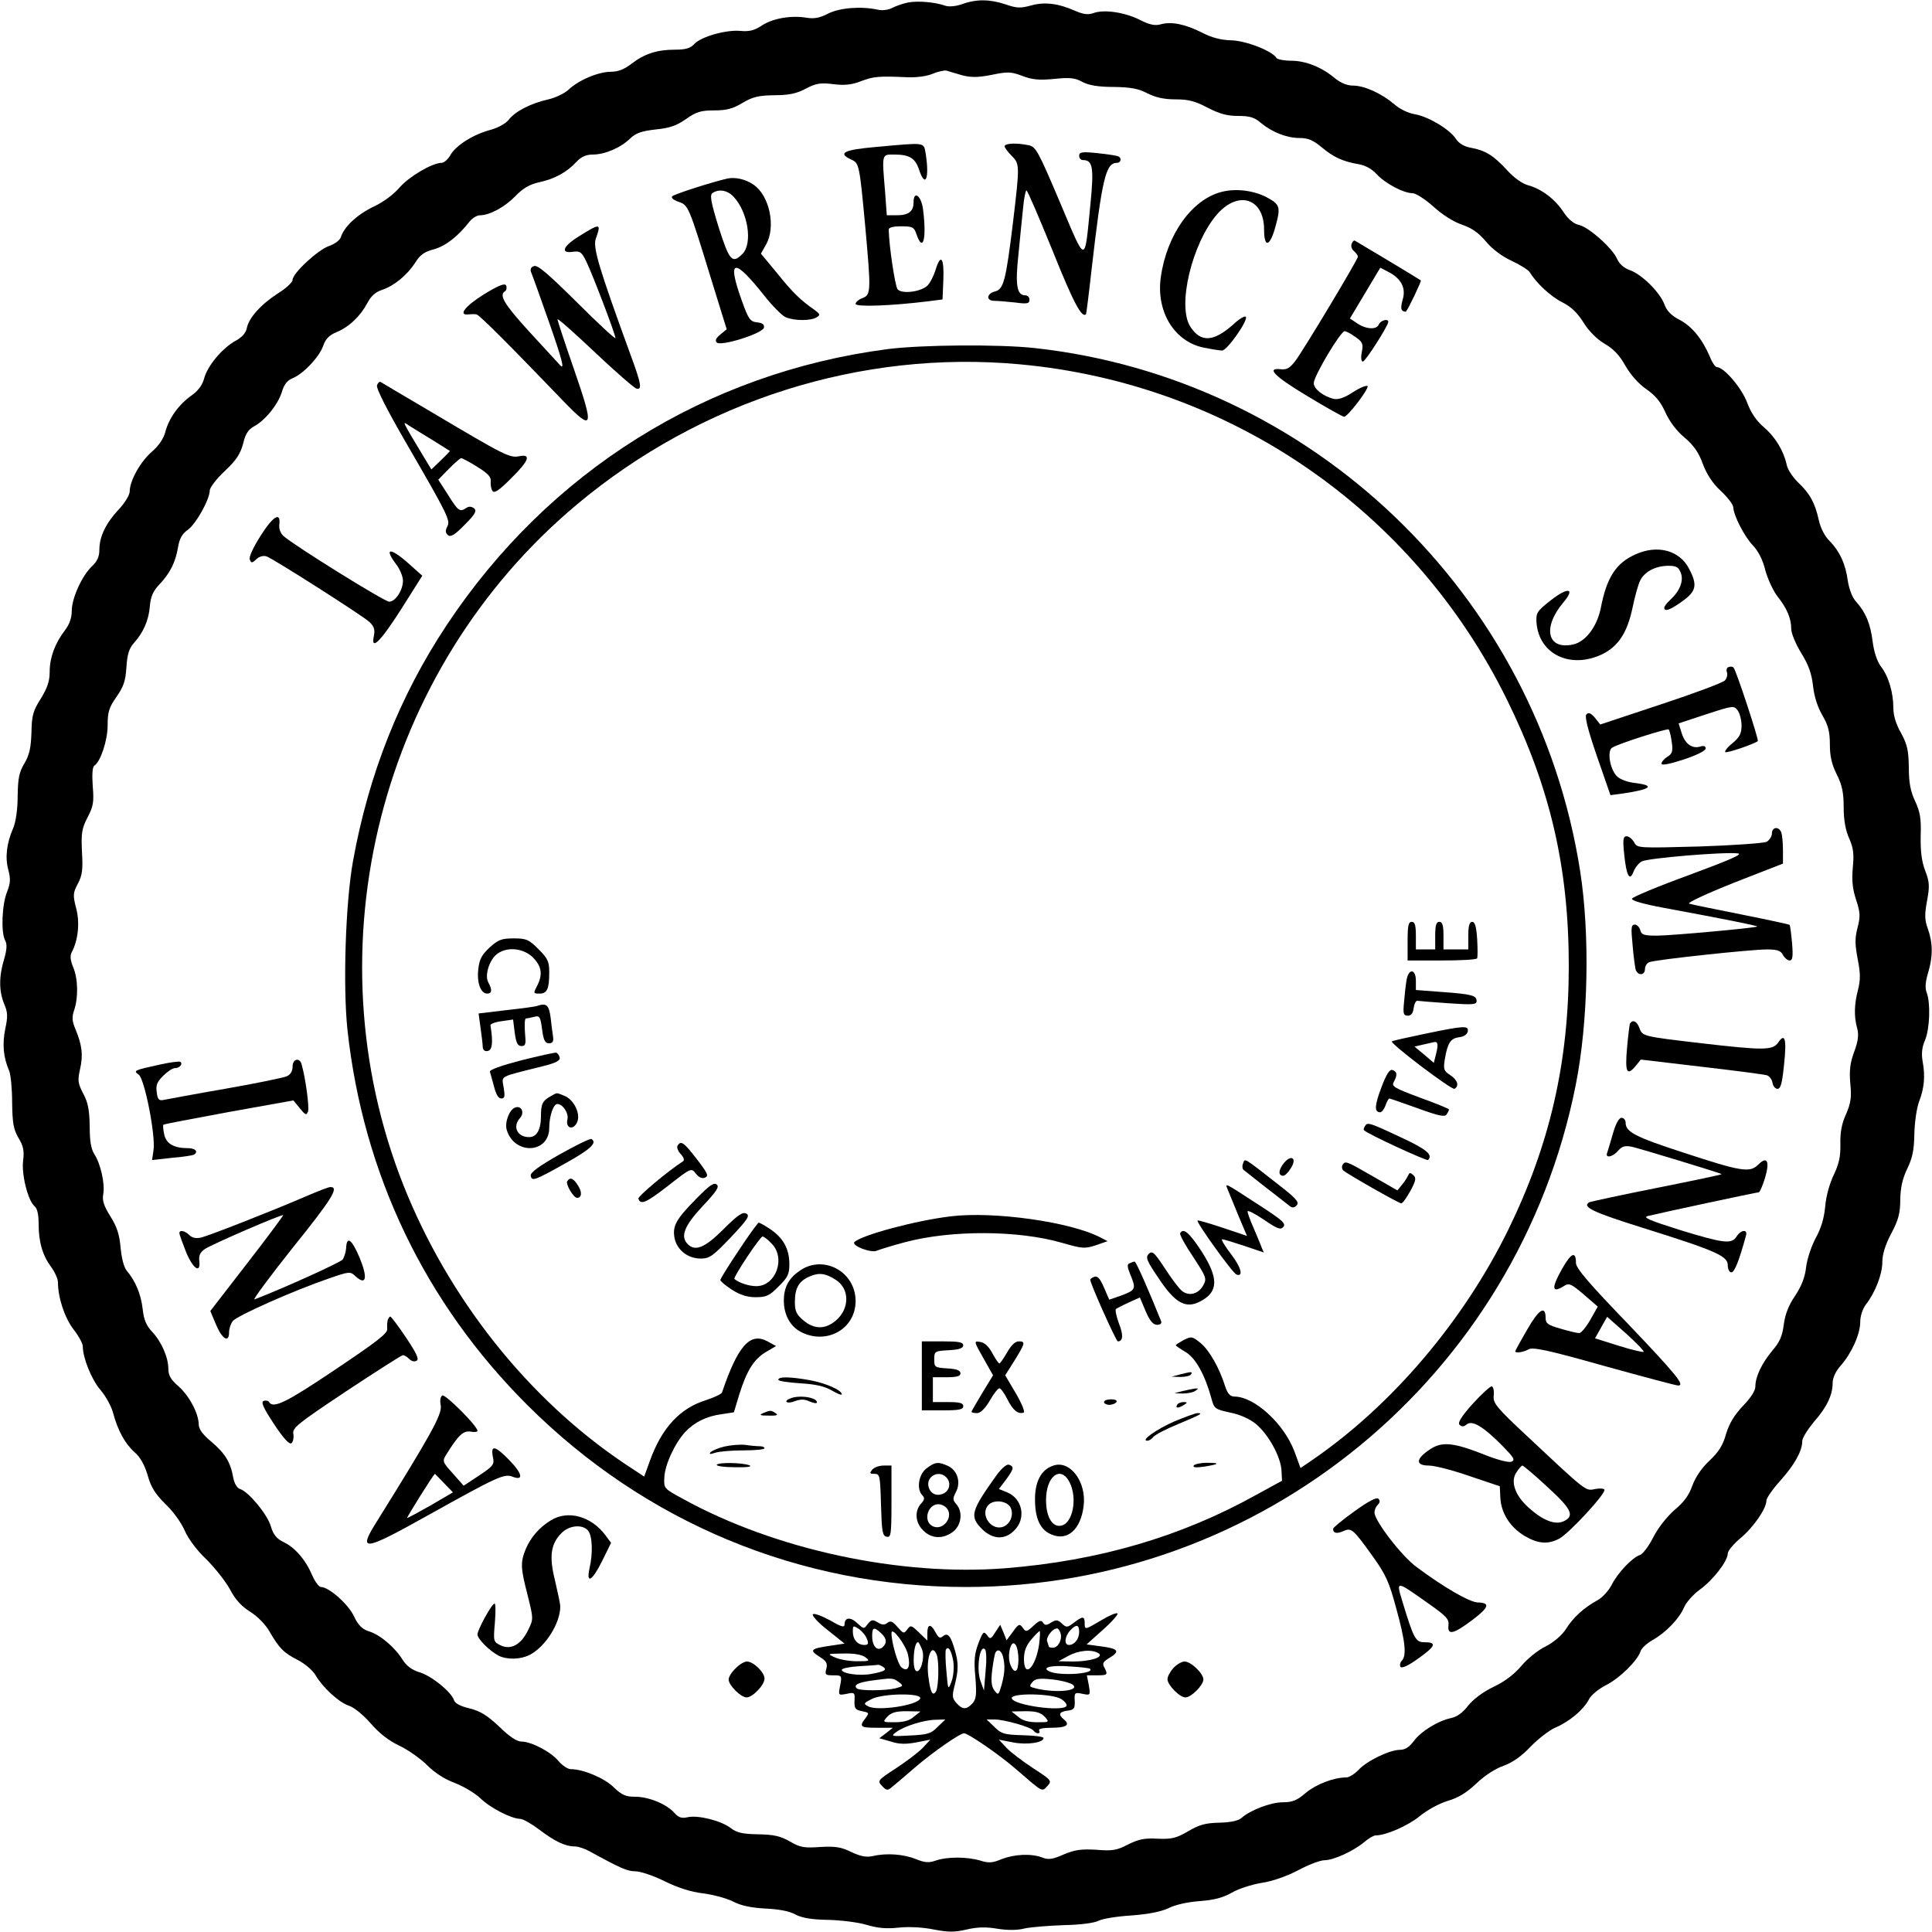 <?xml version="1.0" standalone="no"?>
<!DOCTYPE svg PUBLIC "-//W3C//DTD SVG 20010904//EN"
 "http://www.w3.org/TR/2001/REC-SVG-20010904/DTD/svg10.dtd">
<svg version="1.0" xmlns="http://www.w3.org/2000/svg"
 width="700pt" height="700pt" viewBox="0 0 700 700"
 preserveAspectRatio="xMidYMid meet">
<g transform="translate(0,700) scale(0.1,-0.1)"
fill="#000000" stroke="none">
<path d="M3290 6991 c-19 -4 -45 -13 -58 -20 -13 -7 -36 -10 -52 -6 -60 13
-137 7 -179 -14 -31 -16 -51 -20 -80 -15 -57 9 -124 -3 -163 -30 -25 -16 -43
-21 -75 -18 -52 5 -144 -21 -168 -48 -14 -15 -31 -20 -70 -20 -65 0 -110 -15
-157 -51 -26 -20 -48 -29 -75 -29 -45 0 -118 -31 -153 -65 -14 -13 -47 -29
-73 -35 -63 -14 -120 -43 -144 -74 -11 -14 -39 -29 -64 -36 -62 -16 -125 -55
-146 -90 -9 -17 -24 -30 -33 -30 -34 0 -118 -50 -152 -89 -21 -25 -60 -54 -95
-70 -58 -28 -106 -72 -118 -110 -3 -11 -22 -25 -42 -32 -40 -13 -133 -99 -133
-123 0 -9 -24 -31 -53 -49 -62 -40 -106 -89 -113 -127 -4 -17 -18 -33 -41 -45
-47 -26 -101 -90 -113 -135 -6 -24 -22 -46 -45 -62 -47 -33 -83 -83 -96 -133
-7 -26 -25 -51 -49 -72 -41 -35 -80 -105 -80 -143 0 -13 -17 -42 -41 -67 -47
-51 -69 -98 -69 -146 0 -23 -8 -41 -26 -58 -36 -33 -74 -116 -74 -162 0 -25
-8 -49 -25 -71 -36 -47 -55 -99 -55 -150 0 -33 -8 -58 -32 -97 -28 -44 -33
-61 -34 -123 -2 -55 -7 -80 -25 -111 -20 -33 -24 -55 -25 -120 0 -48 -7 -94
-16 -115 -24 -55 -30 -106 -18 -151 9 -34 8 -49 -5 -82 -18 -46 -22 -146 -6
-175 7 -13 6 -33 -4 -67 -19 -62 -19 -116 0 -162 13 -30 14 -46 4 -91 -11 -55
-7 -103 14 -151 6 -14 11 -66 11 -116 1 -74 5 -97 23 -128 18 -29 21 -47 17
-81 -7 -49 17 -146 41 -166 10 -8 15 -30 15 -64 0 -66 14 -114 45 -156 14 -19
25 -44 25 -56 0 -55 24 -128 56 -170 19 -24 34 -52 34 -62 0 -42 32 -121 64
-158 19 -22 40 -60 46 -84 17 -63 43 -111 78 -142 20 -17 36 -46 47 -83 12
-44 28 -68 64 -104 27 -25 58 -68 70 -96 13 -30 44 -72 79 -105 31 -31 69 -79
85 -108 19 -37 42 -62 74 -82 27 -17 56 -47 70 -72 34 -59 51 -77 103 -103 25
-13 53 -37 63 -54 27 -46 85 -99 121 -111 19 -6 53 -34 79 -64 31 -36 66 -63
104 -81 32 -15 77 -47 101 -71 27 -27 64 -51 100 -64 31 -12 73 -37 92 -55 37
-36 112 -74 144 -75 11 0 42 -18 70 -39 55 -42 94 -61 129 -61 12 0 36 -8 54
-18 111 -61 136 -72 165 -72 18 0 66 -16 106 -36 49 -24 96 -39 140 -44 37 -5
86 -18 109 -30 29 -15 65 -22 116 -25 47 -2 86 -9 108 -21 24 -13 59 -19 119
-20 47 -1 110 -9 140 -18 40 -12 72 -15 117 -10 38 4 88 1 127 -7 52 -10 75
-10 118 0 38 9 70 10 111 3 37 -6 73 -6 100 1 23 5 87 10 143 12 59 1 110 8
125 16 13 7 67 16 119 19 64 5 108 14 135 27 24 12 69 22 112 25 52 4 83 12
115 30 24 14 72 30 109 36 40 6 91 24 133 46 37 20 80 36 94 36 34 0 105 33
144 65 16 14 35 25 42 25 38 0 117 35 159 69 28 23 70 46 102 56 38 11 68 29
104 63 29 28 69 54 98 64 33 12 65 34 98 69 27 28 67 59 89 69 52 22 102 64
122 101 8 17 35 39 62 53 50 25 115 89 126 123 3 11 23 29 44 41 48 27 97 78
114 119 8 18 33 46 56 63 48 34 102 104 102 131 0 10 21 35 46 56 47 39 94
107 94 136 0 9 23 42 51 73 51 57 79 107 79 143 0 11 19 41 41 68 48 54 69 99
69 142 0 19 11 43 30 64 39 45 70 113 70 158 0 21 9 47 20 62 34 43 60 110 60
154 0 28 11 64 33 105 26 49 32 74 32 122 1 44 8 75 25 111 19 39 25 67 26
125 1 42 8 94 17 118 19 50 23 92 13 147 -5 28 -2 52 9 77 17 42 20 133 6 171
-7 17 -5 40 5 73 18 59 17 107 -1 159 -12 32 -12 52 -3 101 10 54 9 69 -7 110
-13 35 -17 72 -16 126 2 62 -2 86 -20 125 -17 36 -23 67 -23 123 -1 63 -6 83
-28 124 -18 31 -28 63 -28 90 0 56 -17 115 -45 151 -14 19 -25 52 -30 90 -8
65 -25 106 -60 145 -14 15 -25 45 -30 75 -8 62 -30 108 -66 145 -17 16 -33 47
-39 75 -14 63 -32 96 -74 136 -19 18 -38 46 -42 63 -11 52 -41 102 -83 138
-27 23 -47 52 -61 90 -20 53 -84 128 -110 128 -5 0 -17 17 -25 38 -27 63 -64
109 -109 133 -30 15 -47 33 -55 55 -16 44 -81 109 -125 125 -23 8 -39 23 -47
41 -16 38 -102 115 -138 123 -19 4 -38 20 -55 45 -31 48 -80 85 -127 98 -23 6
-53 27 -80 57 -48 52 -77 70 -131 80 -23 4 -43 16 -53 32 -23 35 -99 80 -148
89 -25 4 -56 19 -76 37 -45 38 -107 67 -150 67 -21 0 -44 10 -65 27 -46 39
-105 63 -158 63 -26 0 -50 5 -53 10 -16 26 -112 63 -165 64 -37 1 -71 10 -105
28 -60 30 -110 41 -149 30 -21 -6 -41 -2 -78 17 -55 27 -130 38 -168 23 -18
-6 -35 -4 -65 9 -61 27 -111 33 -160 19 -37 -10 -51 -10 -91 4 -57 19 -106 20
-158 1 -23 -8 -47 -10 -60 -6 -36 13 -99 19 -136 12z m197 -264 c32 -8 57 -8
107 2 58 12 70 11 110 -4 36 -14 61 -16 115 -11 57 6 76 4 103 -11 23 -12 57
-18 113 -18 62 -1 90 -6 122 -23 30 -15 60 -22 102 -22 46 0 71 -6 116 -30 43
-22 70 -30 110 -30 43 0 60 -5 83 -25 41 -34 94 -55 141 -55 30 0 49 -8 79
-33 44 -37 77 -52 135 -62 24 -4 47 -17 64 -35 29 -33 98 -70 131 -70 12 0 46
-22 76 -49 32 -29 73 -55 103 -65 35 -12 60 -29 86 -60 23 -28 59 -55 94 -71
32 -15 62 -34 66 -42 23 -38 75 -87 117 -108 32 -16 55 -38 77 -73 19 -31 48
-60 76 -77 32 -18 55 -42 76 -80 19 -33 48 -66 76 -85 33 -23 52 -46 69 -84
15 -33 40 -67 69 -91 33 -28 51 -53 66 -94 14 -38 35 -71 66 -100 25 -23 45
-50 45 -59 1 -29 40 -106 71 -138 19 -20 36 -52 45 -90 9 -32 29 -76 45 -96
34 -43 49 -79 49 -117 0 -15 16 -54 36 -87 27 -43 38 -75 43 -119 4 -39 17
-78 34 -107 21 -36 27 -59 27 -106 0 -43 7 -72 25 -108 19 -38 25 -65 25 -119
0 -47 7 -84 20 -113 15 -34 18 -55 13 -106 -4 -46 -1 -77 12 -116 15 -46 16
-60 5 -102 -10 -39 -9 -61 1 -114 10 -51 10 -74 1 -110 -14 -53 -15 -98 -3
-140 6 -23 4 -45 -11 -85 -15 -41 -18 -68 -14 -115 5 -49 2 -70 -15 -110 -16
-34 -22 -67 -21 -109 1 -46 -5 -72 -24 -112 -15 -31 -28 -77 -31 -115 -4 -42
-15 -79 -34 -113 -15 -28 -31 -74 -35 -105 -4 -38 -17 -70 -40 -105 -24 -35
-36 -67 -41 -104 -5 -40 -14 -63 -41 -94 -39 -47 -62 -95 -62 -131 0 -15 -17
-41 -45 -70 -31 -33 -49 -62 -61 -101 -11 -41 -27 -66 -60 -97 -28 -26 -51
-60 -62 -90 -12 -35 -31 -61 -65 -89 -28 -25 -59 -64 -77 -99 -16 -32 -38 -61
-48 -64 -28 -9 -81 -65 -103 -109 -11 -21 -34 -46 -51 -55 -49 -27 -88 -62
-114 -104 -15 -23 -43 -47 -73 -63 -28 -13 -67 -45 -88 -70 -25 -30 -60 -57
-100 -76 -38 -18 -73 -44 -93 -68 -19 -26 -42 -42 -63 -46 -47 -10 -109 -48
-135 -84 -16 -21 -31 -31 -50 -31 -37 0 -122 -41 -151 -74 -14 -14 -33 -26
-43 -26 -46 0 -110 -25 -147 -56 -31 -27 -48 -34 -83 -34 -44 0 -119 -29 -150
-57 -12 -10 -39 -16 -81 -17 -50 -1 -73 -8 -112 -31 -43 -25 -59 -29 -110 -27
-47 3 -70 -2 -108 -21 -40 -21 -57 -24 -115 -19 -55 3 -77 0 -118 -17 -40 -18
-56 -20 -78 -11 -40 15 -100 12 -147 -6 -33 -14 -47 -15 -78 -5 -49 14 -119
14 -160 0 -25 -9 -40 -8 -72 5 -45 18 -106 23 -157 11 -24 -5 -44 -1 -78 15
-37 18 -57 21 -112 18 -58 -4 -73 -2 -110 20 -35 20 -59 25 -116 26 -57 1 -77
6 -99 23 -34 26 -116 47 -155 39 -21 -5 -33 -2 -48 15 -28 32 -93 59 -142 59
-35 0 -49 6 -79 35 -34 33 -110 65 -155 65 -11 0 -30 13 -44 29 -28 34 -99 71
-135 71 -16 0 -44 18 -80 54 -44 41 -68 56 -107 66 -34 8 -53 18 -57 30 -10
30 -81 88 -125 101 -27 8 -47 23 -61 45 -27 44 -80 90 -121 103 -26 8 -40 22
-56 56 -21 44 -91 105 -119 105 -7 0 -22 19 -32 43 -24 56 -63 101 -104 120
-25 12 -37 27 -46 58 -13 43 -80 124 -111 134 -11 3 -21 20 -25 42 -10 56 -30
88 -80 130 -31 26 -45 45 -45 63 -1 40 -34 102 -73 137 -28 24 -37 40 -37 63
0 42 -25 99 -59 135 -21 22 -30 44 -34 82 -6 54 -27 103 -57 138 -11 13 -19
44 -23 84 -4 47 -13 76 -37 114 -24 38 -30 58 -26 80 7 36 -9 110 -32 145 -12
19 -17 47 -17 102 -1 58 -6 85 -23 117 -20 38 -21 48 -12 89 12 52 7 89 -17
146 -12 29 -13 43 -4 69 15 45 14 113 -4 155 -10 25 -12 41 -5 54 23 43 30
107 16 159 -12 47 -12 55 6 89 16 30 19 52 15 115 -3 68 -1 84 20 125 21 40
24 56 19 114 -3 42 -1 70 6 74 22 14 48 91 48 146 0 48 5 65 32 103 25 36 33
57 36 107 3 48 10 69 27 88 34 38 54 82 58 134 3 35 12 55 35 79 38 40 58 80
67 134 5 31 15 49 35 63 30 21 80 111 80 143 0 10 24 42 54 70 43 40 57 63 67
100 8 35 19 51 39 62 40 21 87 79 101 124 8 28 20 43 40 51 40 17 96 77 110
117 8 24 21 38 47 49 47 19 88 59 113 106 13 25 29 40 54 48 44 15 90 53 120
99 17 28 33 39 68 48 42 12 86 46 129 101 10 12 26 22 37 22 35 0 90 30 128
69 28 29 51 43 88 51 55 12 99 36 134 74 17 18 35 26 58 26 44 0 101 24 136
58 21 20 41 27 93 33 51 5 76 14 110 38 37 26 54 31 102 31 44 0 67 6 102 27
37 22 58 27 115 28 53 0 82 6 115 24 36 19 53 22 100 16 41 -5 67 -2 100 11
45 17 64 19 170 14 33 -1 69 4 90 13 19 8 42 13 50 11 8 -3 34 -10 57 -17z"/>
<path d="M3168 6467 c-111 -10 -134 -22 -84 -45 29 -13 30 -18 51 -243 21
-234 21 -247 -10 -259 -14 -5 -25 -15 -25 -21 0 -12 129 -7 260 9 l55 7 3 73
c3 80 -10 95 -29 32 -7 -22 -20 -47 -30 -56 -25 -22 -92 -30 -107 -12 -9 12
-31 157 -32 216 0 8 16 12 46 12 41 0 46 -3 55 -30 24 -68 37 -12 23 94 -7 48
-34 67 -34 23 0 -33 -18 -47 -61 -47 l-36 0 -6 83 c-12 143 -13 137 34 137 54
0 75 -13 89 -55 23 -69 38 -31 24 58 -8 43 3 41 -186 24z"/>
<path d="M3640 6470 c0 -5 11 -20 25 -34 30 -30 30 -34 5 -244 -26 -212 -34
-240 -65 -248 -31 -8 -33 -34 -2 -34 12 0 46 -3 75 -6 44 -6 52 -4 52 10 0 9
-7 16 -15 16 -31 0 -37 37 -25 148 6 59 13 135 17 170 3 34 9 62 12 62 4 0 46
-99 95 -219 75 -187 106 -246 121 -229 1 2 10 71 19 153 39 339 52 395 93 395
14 0 18 16 6 23 -5 3 -38 8 -75 12 -58 6 -68 4 -68 -9 0 -9 6 -16 14 -16 35 0
40 -26 27 -158 -22 -223 -14 -223 -111 6 -79 186 -87 201 -114 206 -43 9 -86
7 -86 -4z"/>
<path d="M2635 6353 c-53 -12 -191 -56 -199 -64 -6 -5 3 -13 22 -20 36 -12 37
-14 118 -278 l57 -184 -23 -19 c-16 -13 -20 -22 -13 -29 15 -15 167 33 171 54
2 11 -5 17 -25 19 -25 3 -31 11 -55 78 -55 153 -30 159 81 19 29 -37 64 -72
77 -78 31 -14 94 -14 114 0 13 8 11 12 -10 27 -49 34 -79 63 -135 133 l-58 70
18 32 c37 63 14 178 -45 218 -29 20 -66 28 -95 22z m23 -66 c52 -55 70 -169
32 -207 -37 -37 -47 -26 -86 96 -29 94 -33 118 -22 125 23 15 54 10 76 -14z"/>
<path d="M4427 6305 c-108 -27 -199 -154 -221 -308 -18 -124 47 -233 153 -256
29 -6 60 -11 69 -11 18 0 94 108 86 122 -3 5 -24 -7 -45 -27 -72 -64 -118 -67
-156 -9 -49 75 6 303 97 408 78 88 170 57 170 -56 0 -69 22 -62 42 14 19 69
15 78 -34 104 -47 24 -110 32 -161 19z"/>
<path d="M2098 6144 c-60 -37 -69 -64 -20 -56 24 3 30 -2 46 -35 24 -49 106
-265 106 -278 0 -5 -63 53 -139 129 -104 103 -143 137 -156 132 -12 -4 -15
-12 -10 -24 4 -9 34 -93 67 -187 44 -126 54 -165 39 -150 -10 11 -62 67 -115
125 -90 99 -109 131 -86 145 5 3 7 12 4 20 -4 10 -24 3 -80 -31 -69 -43 -96
-78 -56 -73 9 1 22 1 28 0 10 -1 111 -102 314 -313 110 -114 114 -101 40 113
-33 95 -60 177 -60 182 0 5 61 -49 136 -120 74 -70 142 -129 150 -131 21 -5
18 16 -22 124 -114 313 -137 388 -125 420 20 56 16 56 -61 8z"/>
<path d="M4897 6116 c-3 -8 1 -20 9 -26 8 -7 14 -16 14 -20 0 -10 -196 -337
-227 -378 -19 -25 -31 -32 -51 -30 -56 7 -27 -24 93 -96 69 -42 130 -76 135
-76 13 0 90 101 85 111 -3 4 -27 -5 -53 -22 -32 -21 -54 -28 -71 -24 -38 10
-71 36 -71 57 0 25 97 188 112 188 5 0 23 -9 39 -21 26 -18 29 -25 23 -55 -4
-20 -2 -34 4 -34 9 0 92 130 92 144 0 13 -28 5 -34 -9 -7 -20 -45 -19 -78 3
l-27 18 55 92 55 92 29 -15 c47 -24 65 -59 52 -101 -6 -22 -7 -36 0 -40 5 -3
11 -4 12 -3 9 10 57 111 54 113 -6 5 -233 141 -239 144 -4 2 -9 -4 -12 -12z"/>
<path d="M3215 5735 c-657 -86 -1227 -443 -1596 -999 -170 -256 -283 -540
-340 -856 -27 -149 -37 -453 -20 -612 57 -521 280 -988 651 -1358 427 -427
989 -660 1590 -660 1073 0 1999 762 2209 1818 46 230 52 548 16 777 -157 1003
-972 1784 -1977 1894 -129 14 -408 12 -533 -4z m480 -55 c762 -70 1427 -528
1765 -1215 157 -319 224 -609 224 -965 0 -349 -69 -648 -219 -955 -162 -331
-421 -636 -709 -834 l-44 -30 -22 60 c-38 101 -144 198 -217 199 -16 0 -25 10
-34 37 -21 67 -57 130 -89 157 -30 24 -33 25 -61 11 -16 -9 -29 -17 -29 -19 0
-2 16 -13 36 -25 36 -21 70 -83 93 -167 10 -38 13 -40 68 -52 36 -7 71 -23 93
-41 45 -37 90 -118 93 -168 l2 -38 -95 -52 c-272 -151 -569 -238 -907 -265
-381 -30 -834 67 -1168 251 -70 38 -70 38 -68 78 2 46 38 124 76 165 33 35 77
57 131 64 l45 7 20 66 c27 86 53 127 97 153 l36 21 -33 18 c-62 32 -106 -18
-163 -186 -2 -6 -28 -18 -58 -28 -94 -29 -160 -100 -203 -219 l-21 -58 -71 47
c-349 234 -638 598 -801 1008 -342 863 -85 1870 628 2467 450 377 1031 561
1605 508z"/>
<path d="M5100 3590 l0 -70 124 0 c69 0 126 3 128 8 2 4 2 35 0 70 -3 45 -8
62 -18 62 -10 0 -14 -14 -14 -50 l0 -50 -45 0 -45 0 0 50 c0 38 -4 50 -15 50
-11 0 -15 -12 -15 -50 l0 -50 -35 0 -35 0 0 50 c0 38 -4 50 -15 50 -12 0 -15
-14 -15 -70z"/>
<path d="M1774 3567 c-28 -26 -37 -42 -41 -78 -6 -50 9 -89 32 -89 18 0 19 14
4 41 -14 26 5 84 34 104 37 26 94 19 128 -14 32 -33 36 -62 15 -103 -14 -27
-14 -28 9 -28 27 0 35 16 35 77 0 39 -5 50 -39 84 -35 35 -44 39 -90 39 -44 0
-56 -5 -87 -33z"/>
<path d="M5096 3448 c-3 -18 -7 -54 -9 -80 -4 -41 -2 -48 14 -48 12 0 19 9 21
28 2 15 8 26 13 26 6 -1 56 -5 113 -9 88 -6 102 -5 102 8 0 20 -16 25 -127 33
l-93 7 0 33 c0 45 -27 46 -34 2z"/>
<path d="M1945 3355 c-5 -2 -55 -9 -111 -15 l-100 -12 7 -51 c4 -29 8 -60 8
-70 1 -12 7 -17 18 -15 17 3 20 32 10 93 -1 5 17 12 40 15 l42 6 6 -48 c5 -37
11 -48 24 -48 16 0 17 7 13 50 -2 28 -1 50 4 50 5 0 18 3 30 6 19 5 22 0 28
-45 5 -40 11 -51 25 -51 13 0 17 6 15 23 -2 12 -6 43 -9 70 -6 46 -15 54 -50
42z"/>
<path d="M5161 3254 c-63 -13 -116 -25 -118 -27 -7 -8 218 -178 227 -172 18
11 11 32 -16 50 -23 15 -25 21 -19 58 10 59 21 75 52 79 17 2 29 10 31 21 4
22 -13 21 -157 -9z m42 -73 l-8 -32 -35 30 -35 29 30 7 c17 4 35 8 40 9 15 4
17 -8 8 -43z"/>
<path d="M1888 3158 c-73 -19 -115 -34 -113 -41 2 -7 9 -31 15 -54 7 -28 16
-43 26 -43 13 0 14 8 9 39 -7 45 -21 37 138 77 50 12 67 21 65 32 -2 8 -7 16
-13 18 -5 1 -63 -12 -127 -28z"/>
<path d="M5005 3060 c-25 -66 -26 -90 -4 -90 5 0 14 11 19 25 5 14 11 25 14
25 2 0 48 -16 101 -35 77 -28 100 -33 106 -23 5 7 9 15 9 18 0 3 -47 22 -105
43 -94 35 -104 41 -95 57 14 26 12 37 -4 43 -11 4 -22 -13 -41 -63z"/>
<path d="M1995 3028 c-29 -16 -35 -28 -35 -71 0 -50 -15 -77 -43 -77 -43 0
-61 38 -33 69 18 20 5 47 -18 38 -21 -8 -38 -54 -30 -81 28 -92 154 -86 154 8
0 41 15 86 29 86 20 0 42 -33 37 -55 -8 -33 21 -42 35 -11 14 30 -12 83 -47
96 -30 12 -24 12 -49 -2z"/>
<path d="M4945 2919 c-4 -6 -5 -12 -3 -14 13 -14 227 -112 232 -108 19 19 -5
39 -100 83 -115 54 -120 55 -129 39z"/>
<path d="M2027 2817 c-74 -42 -107 -66 -104 -77 4 -21 13 -18 127 46 90 50
115 74 93 87 -5 3 -57 -23 -116 -56z"/>
<path d="M2455 2849 c-4 -5 1 -19 11 -30 12 -13 15 -23 8 -27 -54 -35 -164
-127 -161 -135 8 -24 28 -15 108 47 83 65 84 65 100 44 11 -14 22 -19 33 -15
15 6 10 16 -29 67 -47 61 -58 69 -70 49z"/>
<path d="M4651 2785 c-20 -26 -20 -45 -1 -45 5 0 17 11 26 26 25 37 3 54 -25
19z"/>
<path d="M4504 2785 c-4 -9 -3 -20 2 -24 8 -7 136 -107 170 -133 7 -5 16 -3
23 6 9 11 -5 26 -71 77 -124 97 -117 93 -124 74z"/>
<path d="M4864 2779 c-3 -6 -2 -14 2 -19 14 -13 202 -120 211 -120 5 0 19 20
33 45 20 37 22 47 11 57 -11 10 -14 10 -18 1 -3 -7 -13 -23 -22 -34 l-18 -22
-89 51 c-97 56 -100 57 -110 41z"/>
<path d="M2055 2720 c-6 -11 23 -60 36 -60 17 0 19 21 3 45 -17 27 -29 31 -39
15z"/>
<path d="M2523 2657 c-74 -75 -87 -99 -79 -143 9 -43 48 -74 95 -74 32 0 44 9
109 77 61 65 70 78 56 86 -13 7 -31 -5 -83 -57 -67 -67 -102 -81 -129 -54 -28
28 -13 66 53 137 51 54 62 71 52 79 -10 9 -27 -3 -74 -51z"/>
<path d="M4449 2688 c5 -13 23 -55 39 -95 l30 -71 -86 29 c-48 16 -89 28 -93
27 -8 -3 127 -191 141 -196 26 -9 17 26 -19 73 -23 30 -38 55 -33 55 5 0 41
-11 80 -24 l71 -24 -9 21 c-4 12 -18 44 -29 70 -12 27 -21 53 -21 58 0 5 27
-8 59 -30 50 -34 61 -38 71 -26 10 12 -5 25 -87 78 -134 87 -124 82 -114 55z"/>
<path d="M3445 2593 c-127 -15 -323 -68 -349 -93 -13 -13 62 -42 82 -31 10 4
55 18 100 30 168 45 411 44 570 -2 73 -21 82 -22 122 -9 l43 15 -25 13 c-108
57 -387 96 -543 77z"/>
<path d="M2677 2470 c-37 -55 -67 -103 -67 -108 0 -4 19 -20 42 -35 30 -19 55
-27 86 -27 38 0 50 5 83 39 33 32 39 45 39 80 0 55 -21 94 -67 126 -21 14 -40
25 -44 25 -3 0 -36 -45 -72 -100z m118 25 c53 -52 17 -155 -55 -155 -26 0 -63
12 -79 26 -6 5 93 154 102 154 4 0 19 -11 32 -25z"/>
<path d="M4276 2532 c-3 -5 18 -43 47 -86 49 -75 50 -79 36 -104 -18 -32 -54
-40 -79 -17 -11 10 -38 46 -61 82 -37 56 -44 62 -57 50 -12 -13 -8 -24 37 -90
59 -89 98 -110 150 -82 66 34 67 84 4 182 -45 68 -65 85 -77 65z"/>
<path d="M4093 2423 c-10 -3 -9 -13 2 -40 22 -52 20 -57 -30 -76 l-46 -16 -19
44 c-14 32 -23 43 -35 39 -8 -3 -15 -8 -15 -10 0 -15 94 -224 100 -224 19 0
21 23 4 65 -9 25 -14 48 -11 52 4 3 25 14 47 24 l40 18 21 -50 c15 -35 27 -49
41 -49 12 0 18 5 15 13 -43 107 -91 217 -96 216 -3 0 -12 -3 -18 -6z"/>
<path d="M2899 2397 c-41 -28 -59 -60 -59 -110 0 -50 23 -93 62 -113 93 -48
198 11 198 112 0 106 -115 169 -201 111z m129 -34 c51 -32 51 -105 0 -148 -38
-32 -78 -32 -117 1 -25 21 -31 33 -31 66 0 51 14 76 53 93 34 15 58 12 95 -12z"/>
<path d="M3340 2015 l0 -125 75 0 c60 0 75 3 75 15 0 12 -13 15 -55 15 l-55 0
0 45 0 45 50 0 c37 0 50 4 50 14 0 11 -14 16 -47 18 -46 3 -48 4 -48 33 0 29
2 30 53 33 37 2 52 7 52 18 0 11 -16 14 -75 14 l-75 0 0 -125z"/>
<path d="M3563 2079 l35 -62 -39 -64 c-21 -35 -39 -66 -39 -68 0 -3 9 -5 20
-5 12 0 29 16 46 45 14 25 30 45 35 45 5 0 18 -18 29 -40 20 -40 39 -55 59
-48 6 1 -7 33 -28 69 l-39 66 34 54 c39 63 40 69 15 69 -13 0 -28 -15 -42 -40
-13 -22 -25 -40 -28 -40 -3 0 -15 17 -26 38 -13 24 -28 38 -44 40 -23 4 -23 3
12 -59z"/>
<path d="M4275 2020 l-30 -8 32 -1 c17 0 35 4 38 9 7 11 3 11 -40 0z"/>
<path d="M2820 2001 c0 -5 35 -10 79 -13 56 -3 89 -11 115 -26 20 -12 36 -18
36 -14 0 15 -56 40 -114 51 -72 13 -116 14 -116 2z"/>
<path d="M4285 1960 l-30 -8 30 -1 c17 0 37 4 45 9 13 9 13 10 0 9 -8 -1 -28
-5 -45 -9z"/>
<path d="M2863 1933 c-27 -10 -11 -21 16 -10 22 8 36 8 55 -1 14 -6 26 -8 26
-3 0 18 -65 28 -97 14z"/>
<path d="M4000 1920 c0 -5 9 -10 19 -10 11 0 23 5 26 10 4 6 -5 10 -19 10 -14
0 -26 -4 -26 -10z"/>
<path d="M4265 1910 c-8 -13 5 -13 25 0 13 8 13 10 -2 10 -9 0 -20 -4 -23 -10z"/>
<path d="M2765 1880 c-16 -7 -11 -9 20 -9 29 -1 36 2 25 9 -17 11 -19 11 -45
0z"/>
<path d="M4255 1850 c-64 -28 -124 -70 -98 -70 6 0 16 6 22 14 7 8 47 29 89
46 83 35 93 40 71 40 -8 0 -45 -14 -84 -30z"/>
<path d="M2625 1759 c-22 -5 -44 -15 -50 -20 -7 -8 -3 -9 15 -3 14 5 60 9 103
9 42 0 77 3 77 8 0 4 -8 7 -17 7 -10 0 -34 2 -53 5 -19 2 -53 -1 -75 -6z"/>
<path d="M2597 1693 c-3 -5 27 -9 66 -9 45 -1 64 2 52 7 -26 10 -112 11 -118
2z"/>
<path d="M3356 1679 c-28 -22 -36 -75 -14 -97 9 -9 8 -16 -5 -30 -24 -27 -21
-69 8 -97 30 -31 73 -32 109 -4 30 24 35 72 11 99 -13 15 -14 20 -1 45 18 35
5 78 -30 94 -35 16 -47 14 -78 -10z m72 -31 c18 -18 14 -46 -7 -58 -25 -13
-48 -4 -56 21 -12 38 35 65 63 37z m0 -110 c31 -31 -11 -88 -50 -67 -34 18
-17 79 22 79 9 0 21 -5 28 -12z"/>
<path d="M3612 1657 c-95 -133 -100 -151 -53 -198 38 -37 82 -39 116 -4 44 43
30 115 -26 138 l-30 12 26 34 c29 40 30 47 11 54 -8 3 -25 -11 -44 -36z m49
-118 c14 -27 -1 -64 -30 -72 -44 -11 -81 49 -49 81 20 20 66 14 79 -9z"/>
<path d="M3814 1689 c-42 -15 -64 -57 -64 -121 0 -71 19 -111 60 -128 57 -24
105 17 116 102 12 89 -50 171 -112 147z m61 -59 c30 -58 12 -152 -32 -158 -31
-5 -53 33 -53 93 0 87 53 127 85 65z"/>
<path d="M4325 1690 c-4 -7 8 -8 37 -4 57 9 61 14 10 14 -22 0 -44 -5 -47 -10z"/>
<path d="M3160 1675 c-10 -13 -9 -15 8 -15 20 0 21 -6 24 -112 3 -98 5 -113
21 -116 15 -3 17 8 17 127 l0 131 -29 0 c-16 0 -34 -7 -41 -15z"/>
<path d="M1366 5604 c-4 -10 36 -89 108 -213 151 -261 159 -277 146 -300 -7
-14 -6 -22 3 -30 10 -8 25 1 61 38 38 38 44 50 34 59 -9 7 -19 8 -28 2 -24
-16 -29 -13 -66 46 l-36 56 38 39 c21 21 41 39 45 39 4 0 31 -14 59 -32 38
-23 50 -37 48 -52 -1 -12 1 -27 6 -34 6 -11 23 0 67 44 66 65 75 90 30 81 -34
-7 -55 4 -311 156 -102 60 -188 111 -191 113 -4 2 -10 -3 -13 -12z m202 -199
c34 -21 62 -39 62 -39 0 -1 -15 -17 -34 -35 l-33 -32 -23 38 c-88 146 -83 138
-58 121 13 -8 51 -32 86 -53z"/>
<path d="M945 5060 c-27 -42 -44 -79 -40 -87 5 -14 8 -14 24 1 11 10 25 14 37
10 27 -10 345 -213 372 -237 17 -16 21 -28 17 -49 -13 -59 22 -25 98 94 l77
122 -47 42 c-68 61 -94 61 -48 0 14 -18 25 -45 25 -60 0 -34 -27 -76 -50 -76
-17 0 -345 204 -383 238 -10 9 -17 26 -15 41 6 48 -22 32 -67 -39z"/>
<path d="M5925 4991 c-70 -31 -104 -84 -125 -194 -14 -68 -55 -122 -100 -132
-94 -21 -113 61 -35 153 43 51 17 56 -45 8 -51 -40 -55 -46 -53 -81 8 -115
123 -171 239 -115 58 29 90 78 109 168 8 39 20 83 27 97 15 33 56 55 103 55
29 0 37 -5 45 -26 11 -29 -4 -66 -39 -98 -12 -11 -21 -23 -21 -28 0 -16 22 -8
66 24 50 36 55 58 24 117 -34 67 -115 89 -195 52z"/>
<path d="M6263 4583 c-7 -2 -9 -11 -6 -19 3 -8 0 -21 -7 -29 -6 -8 -111 -47
-232 -87 l-220 -73 -19 24 c-14 17 -23 21 -31 13 -7 -7 3 -50 38 -152 l49
-141 45 6 c102 15 119 29 44 38 -27 3 -54 13 -65 24 -26 25 -37 92 -18 104 24
15 200 71 205 66 3 -3 8 -23 11 -45 5 -34 2 -43 -16 -54 -11 -7 -21 -18 -21
-25 0 -7 27 -2 80 15 48 16 80 32 80 40 0 9 -7 11 -20 7 -29 -9 -55 10 -67 49
l-11 35 100 33 c98 32 100 32 114 14 8 -11 14 -36 14 -55 0 -28 -7 -42 -32
-63 -18 -14 -30 -29 -27 -33 5 -5 107 30 118 40 4 5 -79 258 -88 266 -3 4 -11
5 -18 2z"/>
<path d="M6420 3980 c0 -10 -9 -24 -19 -30 -11 -5 -121 -13 -244 -17 -223 -6
-225 -6 -236 15 -7 12 -19 22 -27 22 -13 0 -15 -10 -9 -67 8 -78 20 -98 34
-60 6 14 19 31 30 36 21 12 298 35 347 29 21 -2 -24 -22 -175 -78 -113 -41
-206 -80 -208 -86 -2 -7 39 -19 114 -33 216 -40 342 -65 340 -68 -6 -5 -312
-33 -364 -33 -46 0 -56 3 -60 20 -3 11 -12 20 -20 20 -13 0 -14 -12 -8 -72 3
-40 9 -81 11 -90 7 -24 34 -23 34 1 0 10 7 22 16 25 22 9 368 46 425 46 38 0
51 -4 59 -20 6 -11 17 -20 24 -20 11 0 13 14 9 63 -3 34 -7 64 -9 66 -2 2 -81
19 -176 38 -95 19 -180 36 -188 39 -8 3 65 37 163 76 l177 69 0 49 c0 27 -3
55 -6 64 -9 23 -34 20 -34 -4z"/>
<path d="M5906 3292 c-2 -4 -7 -44 -11 -90 -8 -88 0 -103 33 -62 l17 21 220
-26 c121 -14 228 -28 237 -31 9 -3 18 -15 20 -27 2 -12 10 -22 18 -22 12 0 17
20 24 88 10 93 3 116 -21 80 -20 -29 -52 -29 -278 -3 -212 25 -214 25 -225 55
-9 25 -24 32 -34 17z"/>
<path d="M580 3143 c-96 -21 -98 -22 -77 -37 21 -16 62 -223 53 -275 l-5 -34
72 8 c39 3 75 9 79 11 18 11 6 24 -21 24 -51 0 -79 16 -86 50 -4 17 -5 33 -3
35 1 2 108 22 237 46 l234 42 23 -28 c20 -25 24 -27 30 -12 5 15 -8 116 -23
170 -7 27 -33 21 -33 -8 0 -17 -8 -29 -22 -35 -13 -5 -113 -26 -223 -45 -110
-19 -210 -38 -221 -40 -18 -4 -23 1 -26 27 -4 26 1 38 23 60 15 15 34 28 43
28 17 0 30 16 19 23 -5 2 -37 -2 -73 -10z"/>
<path d="M5844 2893 c-9 -32 -19 -64 -21 -70 -8 -21 21 -15 40 8 14 16 25 19
50 14 34 -8 320 -95 325 -99 1 -2 -105 -24 -235 -50 -131 -26 -241 -50 -245
-52 -27 -17 13 -36 195 -93 265 -83 307 -102 307 -135 0 -15 6 -26 13 -26 11
0 27 38 53 133 7 24 -18 22 -34 -3 -18 -29 -47 -25 -207 24 -108 34 -134 45
-115 50 44 11 394 86 402 86 4 0 14 23 23 52 18 61 8 81 -25 48 -30 -30 -61
-25 -274 45 -172 56 -206 74 -206 107 0 10 -7 18 -15 18 -9 0 -21 -21 -31 -57z"/>
<path d="M1105 2664 c-123 -53 -347 -141 -377 -148 -17 -4 -32 -1 -42 9 -16
16 -36 20 -36 7 0 -5 11 -35 24 -68 25 -61 54 -81 48 -32 -2 19 3 31 21 43 28
18 279 127 283 122 1 -1 -57 -80 -131 -175 l-133 -172 21 -50 c22 -52 47 -67
47 -27 0 13 6 31 13 40 13 19 223 112 349 155 75 26 77 26 97 7 38 -34 44 -5
14 68 -29 68 -47 81 -49 34 -1 -14 -7 -33 -13 -41 -10 -11 -212 -103 -319
-144 -8 -3 55 82 140 189 141 175 169 220 134 218 -6 0 -47 -16 -91 -35z"/>
<path d="M5661 2405 c-42 -74 -39 -93 8 -63 16 10 26 5 69 -32 l51 -44 -27
-48 c-15 -26 -33 -48 -40 -48 -8 0 -38 7 -68 16 -46 13 -54 19 -54 39 0 47
-25 31 -67 -43 -24 -41 -43 -76 -43 -78 0 -8 31 -3 48 7 15 9 69 -2 274 -60
141 -39 261 -71 268 -71 26 0 -4 37 -182 224 -141 146 -188 201 -188 220 0 44
-17 37 -49 -19z m294 -303 c-2 -2 -43 7 -90 22 l-86 27 22 39 22 39 69 -61
c37 -34 66 -63 63 -66z"/>
<path d="M1405 2218 c-2 -7 -3 -22 -2 -33 2 -16 -39 -47 -188 -147 -177 -119
-225 -143 -240 -118 -3 5 -12 7 -20 4 -10 -4 -1 -25 38 -84 35 -53 56 -75 63
-69 6 5 9 20 7 33 -5 22 14 37 191 155 109 72 201 131 206 131 5 0 15 -6 23
-14 8 -8 19 -11 27 -6 9 6 -1 27 -39 84 -28 42 -54 76 -57 76 -2 0 -7 -6 -9
-12z"/>
<path d="M5336 1914 c-42 -47 -55 -69 -48 -76 8 -8 15 -8 26 1 20 17 62 -9
130 -78 41 -42 47 -51 32 -57 -10 -4 -52 7 -99 26 -112 44 -153 48 -197 18
-51 -34 -52 -58 -3 -58 21 0 87 -17 147 -38 l110 -37 2 -42 c3 -56 36 -107 88
-138 49 -29 85 -31 125 -10 35 18 172 166 164 178 -2 4 -18 5 -34 2 -34 -8
-31 -10 -242 188 -115 107 -128 123 -125 150 2 16 -1 32 -7 34 -5 1 -36 -27
-69 -63z m270 -301 c88 -80 101 -106 59 -125 -31 -14 -75 3 -127 50 -49 44
-66 94 -44 127 9 14 19 25 22 25 3 0 44 -34 90 -77z"/>
<path d="M1603 1944 c-7 -3 -10 -18 -6 -37 5 -32 -37 -107 -230 -417 -72 -114
-54 -113 184 20 251 140 276 151 305 140 43 -17 37 11 -12 61 -51 52 -67 55
-58 9 6 -26 1 -32 -50 -66 l-56 -37 -39 44 c-38 42 -39 45 -24 69 44 71 62 87
88 83 14 -3 25 -1 25 3 0 17 -115 132 -127 128z m6 -318 l32 -33 -80 -47 c-44
-25 -83 -46 -86 -46 -3 0 95 158 101 160 0 0 15 -15 33 -34z"/>
<path d="M4907 1524 c-42 -30 -77 -59 -77 -63 0 -16 13 -19 36 -9 30 14 36 9
107 -90 48 -67 60 -93 86 -190 33 -119 38 -171 20 -189 -6 -6 -8 -16 -5 -22 5
-7 29 4 66 31 62 44 67 58 20 58 -31 0 -38 13 -79 148 -23 76 -24 76 89 -4 70
-49 81 -60 78 -83 -4 -37 18 -32 86 19 61 46 67 63 20 64 -29 1 -122 54 -221
128 -54 39 -153 168 -153 198 0 9 5 21 12 28 8 8 9 15 2 22 -6 6 -36 -9 -87
-46z"/>
<path d="M1995 1491 c-42 -26 -71 -60 -90 -103 -20 -50 -19 -68 7 -169 21 -85
21 -85 2 -124 -25 -53 -62 -74 -99 -57 -27 13 -28 14 -22 82 3 39 3 70 -1 70
-10 0 -62 -95 -62 -112 0 -16 44 -60 77 -77 30 -15 79 -14 112 3 58 30 111
115 111 176 0 8 -9 50 -19 93 -22 88 -16 133 24 173 28 28 76 32 96 8 15 -19
18 -80 5 -136 -13 -60 10 -46 46 27 l32 65 -20 27 c-52 70 -137 93 -199 54z"/>
<path d="M2945 1151 c-3 -6 21 -32 55 -58 l60 -48 -46 -7 c-77 -11 -83 -16
-46 -40 26 -16 31 -24 26 -44 -6 -22 -3 -24 25 -24 31 0 32 -1 25 -37 -7 -36
-7 -36 24 -30 28 6 30 5 28 -26 -1 -27 3 -32 27 -37 26 -5 27 -6 13 -25 -24
-31 -20 -35 42 -35 l57 0 -24 -19 -25 -19 42 -12 c30 -10 55 -10 92 -3 l51 10
-28 -30 c-15 -16 -59 -49 -97 -74 -66 -43 -68 -45 -50 -64 15 -16 20 -17 33
-6 9 7 48 40 86 73 65 56 163 124 178 124 15 0 127 -77 187 -129 101 -87 94
-84 115 -62 17 19 15 21 -51 64 -38 25 -82 58 -97 74 l-28 30 51 -10 c50 -10
112 -1 111 16 -1 5 -35 9 -76 10 -67 2 -77 5 -102 30 l-28 27 29 0 c35 0 134
-28 141 -41 4 -5 11 -9 16 -9 6 0 7 5 4 10 -4 6 13 10 44 10 54 0 70 10 46 30
-22 18 -18 28 13 32 23 3 27 7 26 35 -2 30 0 32 28 26 29 -6 29 -5 23 31 l-7
36 36 0 c39 0 41 2 27 29 -8 14 -4 21 20 35 38 23 31 33 -32 41 l-52 7 59 53
c33 29 56 56 53 59 -4 4 -30 -7 -58 -24 -61 -36 -61 -36 -61 -10 0 25 -8 25
-40 0 -23 -17 -26 -18 -43 -2 -15 14 -21 14 -39 3 -17 -11 -22 -10 -29 0 -6
10 -14 8 -34 -11 -25 -23 -28 -24 -39 -8 -12 16 -15 15 -36 -14 l-23 -31 -11
28 -12 28 -18 -27 c-16 -26 -19 -26 -30 -10 -12 15 -15 12 -31 -30 -14 -37
-17 -62 -11 -123 5 -63 3 -80 -11 -95 -21 -23 -36 -23 -58 2 -15 17 -16 25 -6
64 14 55 14 81 1 126 -15 53 -26 66 -43 52 -11 -9 -16 -7 -27 13 -17 33 -30
32 -30 -2 l0 -27 -30 29 c-28 27 -31 28 -43 11 -12 -16 -14 -15 -35 9 -18 21
-26 24 -37 15 -10 -8 -19 -8 -35 2 -18 11 -23 10 -36 -6 -14 -19 -14 -19 -38
3 -25 24 -46 21 -46 -5 0 -12 -13 -8 -54 16 -32 17 -57 26 -61 21z m196 -89
c7 -17 5 -22 -9 -22 -25 0 -42 20 -42 48 0 23 1 23 22 10 11 -8 25 -24 29 -36z
m769 25 c0 -25 -17 -47 -37 -47 -18 0 -16 30 4 52 22 24 33 23 33 -5z m-718
-4 c21 -19 23 -36 5 -52 -19 -15 -37 5 -37 41 0 32 6 35 32 11z m651 -2 c6
-23 -10 -51 -28 -51 -8 0 -15 2 -15 4 0 2 -3 11 -6 19 -5 14 19 47 36 47 4 0
10 -8 13 -19z m-553 -77 c10 -44 -1 -64 -24 -45 -13 11 -36 90 -36 124 0 26
52 -42 60 -79z m475 39 c-12 -85 -55 -127 -55 -54 0 28 8 49 26 70 14 17 28
31 31 31 2 0 1 -21 -2 -47z m-424 -20 c11 -29 -6 -87 -22 -77 -15 9 -9 104 7
104 3 0 9 -12 15 -27z m349 -35 c0 -47 -14 -56 -29 -20 -14 34 3 98 19 72 6
-8 10 -32 10 -52z m-236 -7 c3 -22 1 -53 -6 -72 -13 -34 -13 -34 -19 36 -4 39
-4 73 -2 78 9 15 20 -3 27 -42z m117 -36 l-6 -70 -13 36 c-15 44 -2 133 17
113 5 -5 6 -40 2 -79z m-177 59 c9 -23 7 -117 -3 -133 -12 -18 -20 -3 -27 52
-10 70 12 128 30 81z m240 -6 c8 -33 7 -58 -5 -103 -11 -37 -12 -38 -26 -20
-11 15 -13 34 -8 75 4 30 9 58 12 63 8 14 21 7 27 -15z m346 12 c22 -14 -30
-30 -93 -30 l-52 1 35 19 c38 21 86 25 110 10z m-844 -15 c17 -13 15 -14 -31
-14 -27 0 -63 6 -80 14 -29 13 -29 13 31 14 38 1 67 -4 80 -14z m63 -34 c17
-11 6 -17 -42 -26 -42 -8 -107 1 -107 15 0 5 28 11 63 13 34 2 64 4 67 5 3 1
11 -2 19 -7z m750 -7 c20 -18 -104 -27 -144 -11 -36 15 3 25 74 19 36 -2 68
-6 70 -8z m-693 -48 c18 -14 18 -15 -11 -23 -36 -9 -132 -10 -141 0 -12 12 5
21 54 28 74 10 77 10 98 -5z m632 -11 c26 -24 -80 -30 -147 -9 -11 3 -11 7 0
20 10 12 25 14 73 9 34 -4 67 -13 74 -20z m-554 -49 c-9 -25 -157 -47 -189
-28 -17 9 -16 11 11 25 39 22 186 24 178 3z m511 -2 c14 -9 22 -20 19 -25 -13
-22 -189 2 -198 27 -8 21 146 19 179 -2z m-534 -64 c-15 -14 -38 -20 -69 -20
-44 0 -45 0 -27 20 14 15 31 20 69 20 l51 -1 -24 -19z m474 0 c18 -20 17 -20
-27 -20 -31 0 -54 6 -69 20 l-24 19 51 1 c38 0 55 -5 69 -20z m-388 -37 c-23
-24 -36 -28 -99 -31 -70 -4 -72 -3 -50 13 29 21 98 43 142 44 l35 1 -28 -27z"/>
<path d="M2665 955 c-14 -13 -25 -31 -25 -40 0 -21 44 -65 65 -65 22 0 65 45
65 68 0 23 -40 62 -64 62 -9 0 -28 -11 -41 -25z"/>
<path d="M4252 957 c-12 -13 -22 -31 -22 -41 0 -21 44 -66 65 -66 21 0 65 44
65 65 0 22 -45 65 -68 65 -10 0 -28 -10 -40 -23z"/>
</g>
</svg>
